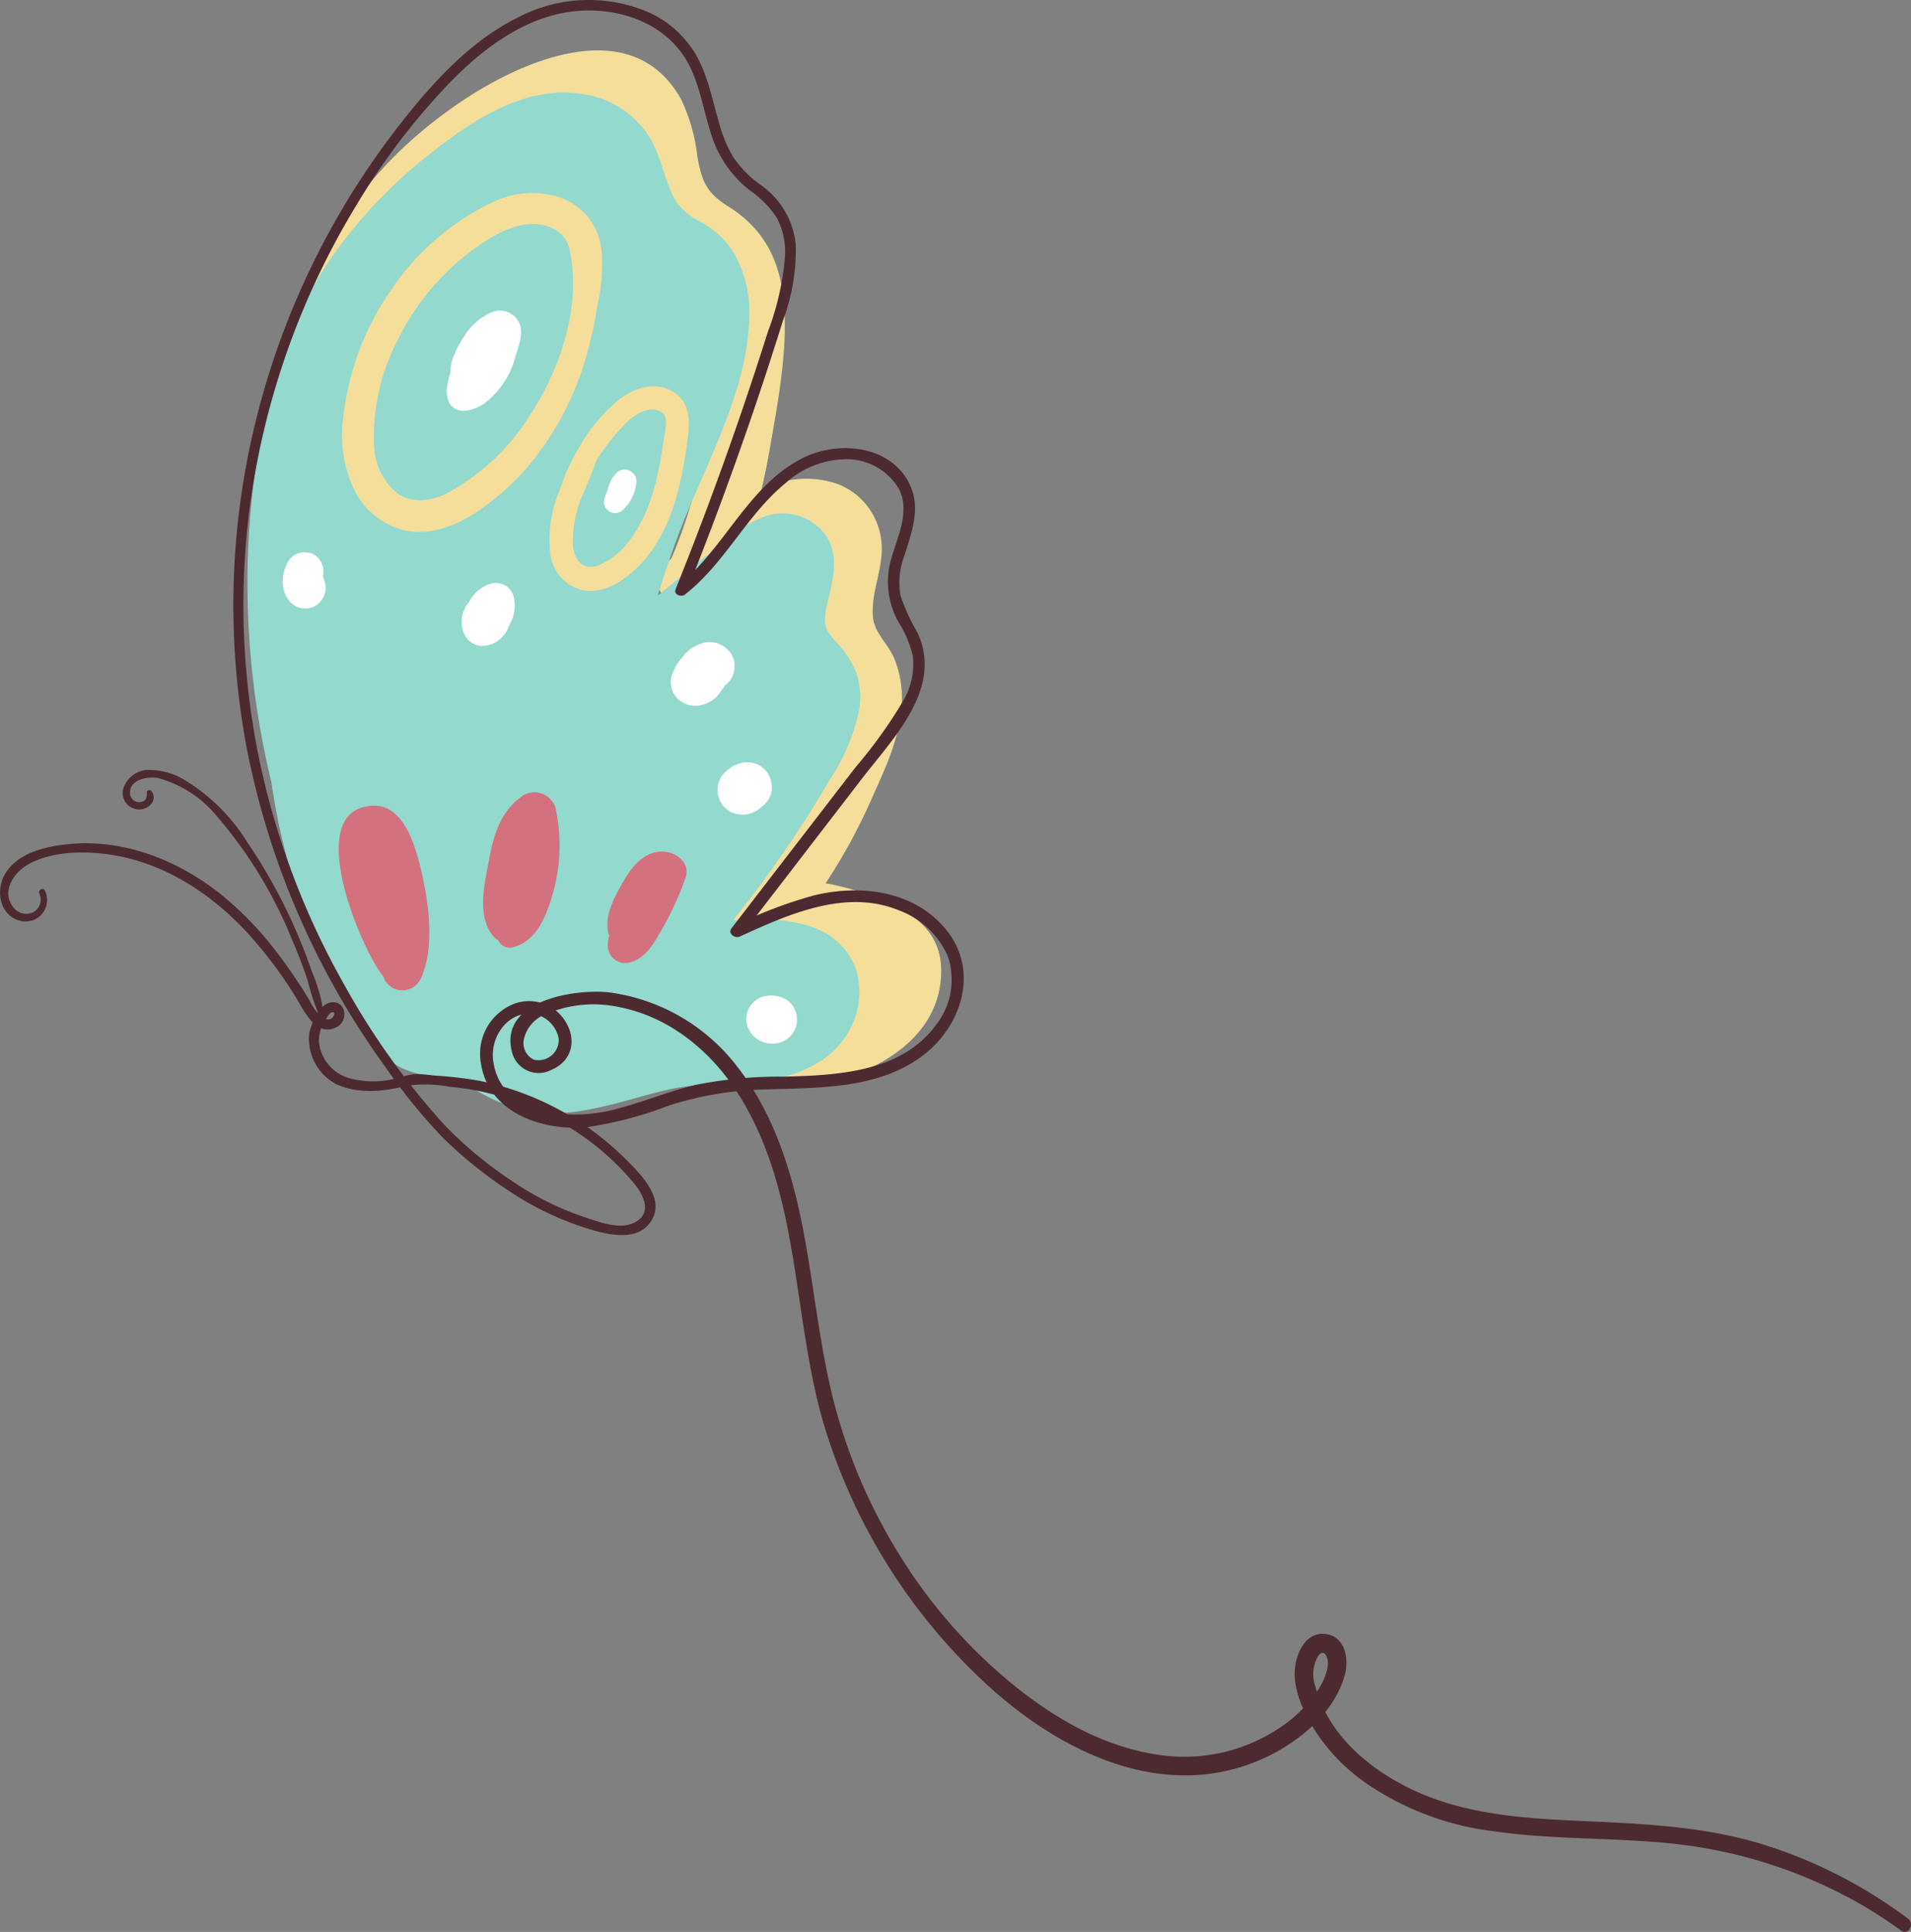 <svg xmlns="http://www.w3.org/2000/svg" width="200.103" height="202.258" viewBox="0 0 200.103 202.258">
  <rect x="0" y="0" width="200.103" height="202.258" fill="#808080" stroke="none"/>
  <g id="butterfly" transform="translate(-205.221 -41.894)">
    <path id="Path_1" data-name="Path 1" d="M322.788,140.207a28.252,28.252,0,0,0-5.863-1.73,59.734,59.734,0,0,0,4.9-9.029c1.373-3.051,2.865-6.243,3.061-9.632a10.934,10.934,0,0,0-.778-4.885c-.618-1.471-2.051-2.652-2.219-4.249-.291-2.77,1.3-5.473.832-8.345a7.184,7.184,0,0,0-4.71-5.719,10.13,10.13,0,0,0-7.814.663q.474-1.956.822-3.953c.859-4.92,1.929-10.357,1.556-15.369-.338-4.522-2-7.941-5.859-10.352-2.268-1.418-2.753-2.621-3.221-5.221a18.773,18.773,0,0,0-1.7-5.982c-5.361-9.6-17.8-3.618-24.285,1.116a45.116,45.116,0,0,0-9.825,9.548c-1.74,2.354-5.9,7.17-4.44,10.228a.563.563,0,0,0,.625.254c2.682-.461,4.861-5.252,6.571-7.144a52.859,52.859,0,0,1,8.822-7.988c3.192-2.235,6.91-4.522,10.76-5.333,2-.42,4.35-.433,5.934,1.072,1.307,1.242,1.481,3.241,1.744,4.933.5,3.206,1.193,6.188,3.825,8.328,1.325,1.08,3.213,1.62,3.981,3.241.7,1.483.375,3.457.27,5.029-.563,8.336-1.647,17.051-5.011,24.783-.261.258-.515.513-.759.758a2.218,2.218,0,0,0-.572,2.16,1.7,1.7,0,0,0,.63,1.076l.393.253c.04.025.082.044.123.066,1.255,1.9,4.222,2.588,5.491-.014q.9-1.849,1.659-3.744c3.665-2.6,8.074-5.1,9.377-2.325.747,1.594-1.08,4.7-1.35,6.346a8.871,8.871,0,0,0,.877,5.925c1.41,2.553,2.041,3.825,1.165,6.792a44.269,44.269,0,0,1-3.273,7.619,42.065,42.065,0,0,1-4.522,7.127c-1.672,2.07-3.763,3.511-4.725,6.045-.753,1.98,1.114,3.675,2.948,3.712a3.848,3.848,0,0,0,2.869.3,13.02,13.02,0,0,1,6.34.141,2.526,2.526,0,0,0,.265,1.5,5.288,5.288,0,0,0,1.038,1.17l-.006.005a5.655,5.655,0,0,0-1.484,2.216,2.574,2.574,0,0,0,.121,1.975c-2.191.874-4.725,1.313-6.716,1.991a2.206,2.206,0,0,0,.584,4.313c7.243.365,17.748-3.53,17.789-12.178C329.045,143.631,326.24,141.609,322.788,140.207Z" transform="translate(-25.252 -4.111)" fill="#f5de9a"/>
    <path id="Path_2" data-name="Path 2" d="M310.158,146.392a18.993,18.993,0,0,0-6.851-.695c-.391.022-.78.056-1.17.1,2.081-2.61,4.074-5.3,5.946-8.073q2.215-3.28,4.21-6.706a20.459,20.459,0,0,0,3.061-7.381,7.84,7.84,0,0,0-.35-3.881,10.553,10.553,0,0,0-2.114-3.177,6.228,6.228,0,0,1-.788-1.007c-.064-.107-.126-.22-.18-.333l-.012-.035c-.04-.119-.067-.239-.1-.36a2.172,2.172,0,0,1-.03-.235,7.318,7.318,0,0,1,.334-2.438c.5-2.106,1.051-4.364-.051-6.382a5.558,5.558,0,0,0-6.589-2.286,12.581,12.581,0,0,0-3.961,2.367c-1.238.99-2.463,2-3.691,3.007l-3.554,2.9a91.465,91.465,0,0,1,4.489-11.938c2.257-5.311,4.861-10.969,5.062-16.851a12.382,12.382,0,0,0-1.856-7.485,9.433,9.433,0,0,0-3.061-2.76,7.208,7.208,0,0,1-2.669-2.113c-1.284-2.075-1.543-4.782-2.908-6.947a9.908,9.908,0,0,0-6.5-4.328c-6.031-1.176-11.511,2.34-16.088,5.926A50.485,50.485,0,0,0,258.89,78.2,49.285,49.285,0,0,0,252.5,96.1a86.325,86.325,0,0,0-1.1,18.672,87.73,87.73,0,0,0,2.4,16.563,67.666,67.666,0,0,0,2.618,11.3,69.133,69.133,0,0,0,4.9,11.478c1.89,3.5,4.089,7.091,8.262,7.807,1.037.18,1.759.2,2.715.418a9.382,9.382,0,0,1,2.61,1.055,20.18,20.18,0,0,0,5.381,2.313c4.178.847,8.315-.393,12.325-1.5.9-.248,1.8-.49,2.715-.69a18.864,18.864,0,0,1,2.756-.429c2.16-.18,4.342-.113,6.5-.371,3.769-.45,7.931-1.871,9.8-5.546a8.176,8.176,0,0,0,.59-6.384,7.3,7.3,0,0,0-4.826-4.379Z" transform="translate(-20.159 -7.538)" fill="#93d9ce"/>
    <path id="Path_3" data-name="Path 3" d="M296.1,84.215a6.537,6.537,0,0,0-4.034-5.808,9.335,9.335,0,0,0-7.439.4,26.56,26.56,0,0,0-10.632,9.236,28.7,28.7,0,0,0-4.94,13.117,13.236,13.236,0,0,0,1.221,7.915,7.969,7.969,0,0,0,5.482,4.125c2.764.437,5.413-.7,7.643-2.259a26.5,26.5,0,0,0,5.2-4.754A31.54,31.54,0,0,0,294.8,93.7a39.284,39.284,0,0,0,.866-4.267A17.893,17.893,0,0,0,296.1,84.215ZM288.572,101.1a23.326,23.326,0,0,1-8.663,8.144c-1.7.841-3.7,1.144-5.3-.068a6.638,6.638,0,0,1-2.34-4.737,21.926,21.926,0,0,1,2.633-11.553,25.722,25.722,0,0,1,7.4-8.893c1.784-1.331,3.953-2.778,6.244-2.92,1.791-.113,3.708.661,4.151,2.553,1.285,5.489-.628,12.147-4.13,17.473Z" transform="translate(-27.869 -15.716)" fill="#f5de9a"/>
    <path id="Path_4" data-name="Path 4" d="M296.023,101.13a2.231,2.231,0,0,0-3.069-1.17,6.611,6.611,0,0,0-2.845,2.61,9.936,9.936,0,0,0-.942,1.813,3.971,3.971,0,0,0-.387,1.818,7.793,7.793,0,0,0-.3,1.232,2.881,2.881,0,0,0,.18,1.98c.81,1.312,2.5.78,3.565.1a8.934,8.934,0,0,0,3.366-5.041C295.909,103.466,296.393,102.164,296.023,101.13Z" transform="translate(-36.383 -25.317)" fill="#fff"/>
    <path id="Path_5" data-name="Path 5" d="M320.316,114.3c-1.946-1.091-4.122-.281-5.715,1.028a16.908,16.908,0,0,0-3.985,4.828,18.9,18.9,0,0,0-1.994,4.341,13.142,13.142,0,0,0-1.061,6.778,4.4,4.4,0,0,0,3.9,3.937c2.088.128,4.029-1.228,5.419-2.655,3.268-3.357,4.327-8.044,4.97-12.529C322.145,117.94,322.48,115.509,320.316,114.3Zm-.823,4.771c-.534,3.618-1.181,7.373-3.324,10.431a7.921,7.921,0,0,1-3.593,3.051c-1.537.521-2.43-.473-2.628-1.94a12,12,0,0,1,1.137-5.738c.394-1.027.906-2.07,1.218-3.151a19.18,19.18,0,0,1,1.845-2.6c.948-1.106,2.25-2.644,3.781-2.88a1.659,1.659,0,0,1,1.485.419c.5.6.181,1.718.079,2.407Z" transform="translate(-44.723 -31.456)" fill="#f5de9a"/>
    <path id="Path_6" data-name="Path 6" d="M321.008,130.217a.934.934,0,0,0-.221-.421,1.181,1.181,0,0,0-.645-.444,1.463,1.463,0,0,0-.659,0,1.243,1.243,0,0,0-.74.569.06.06,0,0,1-.011.023,1.14,1.14,0,0,0-.212.244,6.094,6.094,0,0,0-.482,1.2l-.354.99-.042.311a.883.883,0,0,0,.1.45,1.116,1.116,0,0,0,.479.56,1.211,1.211,0,0,0,1.419-.18,5.166,5.166,0,0,0,.58-.681,3.517,3.517,0,0,0,.329-.54,4.452,4.452,0,0,0,.5-1.75C321.037,130.437,321.025,130.327,321.008,130.217Z" transform="translate(-49.183 -38.249)" fill="#fff"/>
    <path id="Path_7" data-name="Path 7" d="M344.266,185.33a2.549,2.549,0,0,0-3.038-1.492,3.558,3.558,0,0,0-2.1,1.522,2.6,2.6,0,0,0,.2,2.872,2.469,2.469,0,0,0,1.034.8,2.817,2.817,0,0,0,1.683.131,3.306,3.306,0,0,0,1.487-.862l-.164.127a2.558,2.558,0,0,0,1.03-1.416,2.661,2.661,0,0,0-.131-1.677Z" transform="translate(-58.432 -62.051)" fill="#fff"/>
    <path id="Path_8" data-name="Path 8" d="M349.376,229.069a2.506,2.506,0,0,0-1.2-1.556,3.51,3.51,0,0,0-1.564-.338l-.658.09a1.864,1.864,0,0,0-.843.443,2.362,2.362,0,0,0-.887,1.285,2.536,2.536,0,0,0,1.138,2.79,2.781,2.781,0,0,0,2.813.107,2.558,2.558,0,0,0,1.2-2.822Z" transform="translate(-60.776 -81.061)" fill="#fff"/>
    <path id="Path_9" data-name="Path 9" d="M262.255,147.849a3.52,3.52,0,0,0-.22-.654h0l.052.131-.044-.131v-.02c.017-.113.01-.085,0-.019v-.007a2.015,2.015,0,0,0-.006-1l-.2-.475-.113-.146c.08.1,0,0-.038-.062a1.621,1.621,0,0,0-.881-.675,2.821,2.821,0,0,0-.687-.1,1.969,1.969,0,0,0-1.718.986,4.335,4.335,0,0,0-.563,1.958,3.168,3.168,0,0,0,.843,2.313,2.16,2.16,0,0,0,2.6.338,2.238,2.238,0,0,0,.984-2.43Z" transform="translate(-23.014 -44.973)" fill="#fff"/>
    <path id="Path_10" data-name="Path 10" d="M296.568,151.743a1.929,1.929,0,0,0-2.3-1.3,3.863,3.863,0,0,0-2.369,1.98,3.163,3.163,0,0,0-.4,3.494,2.138,2.138,0,0,0,1.866,1.068,3.051,3.051,0,0,0,2.737-2.106A3.977,3.977,0,0,0,296.568,151.743Z" transform="translate(-37.587 -47.468)" fill="#fff"/>
    <path id="Path_11" data-name="Path 11" d="M336.455,162.683A2.775,2.775,0,0,0,334.1,161.4a3.612,3.612,0,0,0-2.267,1.006,3.017,3.017,0,0,0-.346.343c-.074.09-.147.19-.22.281-.012.013-.04.046-.106.126a4.255,4.255,0,0,0-.663,1.021q-.27.652,0-.008-.168.366-.309.746a2.47,2.47,0,0,0,.645,2.438,2.627,2.627,0,0,0,2.438.645,3.345,3.345,0,0,0,1.674-.931c-.113.113.613-.758.784-1.093l.2-.158.1-.1A2.544,2.544,0,0,0,336.455,162.683Z" transform="translate(-54.631 -52.286)" fill="#fff"/>
    <path id="Path_12" data-name="Path 12" d="M277.084,199.42c-.558-2.574-1.723-7.632-5.131-7.561-7.63.164-1.368,14.837.843,17.686a1.649,1.649,0,0,0,.157.168,3.51,3.51,0,0,0,.164.436,2.13,2.13,0,0,0,3.656,0C278.3,207.123,277.776,202.608,277.084,199.42Z" transform="translate(-27.587 -65.612)" fill="#d3717e"/>
    <path id="Path_13" data-name="Path 13" d="M302.746,191.04a2.306,2.306,0,0,0-3.37-1.371c-2.276,1.53-3.078,3.924-3.555,6.537s-1.44,6.211.506,8.336a.975.975,0,0,0,.384.257,1.328,1.328,0,0,0,1.589.776c2.6-.657,3.6-3.6,4.248-5.948a18.48,18.48,0,0,0,.2-8.587Z" transform="translate(-39.346 -64.519)" fill="#d3717e"/>
    <path id="Path_14" data-name="Path 14" d="M324.389,200.421c-2.035-.242-3.443,1.387-4.363,2.981s-2.168,3.781-1.6,5.65a1.385,1.385,0,0,0,.066.149,3.3,3.3,0,0,0-.165,1.068,1.825,1.825,0,0,0,2.28,1.737c1.792-.428,2.731-2.331,3.584-3.825a31.618,31.618,0,0,0,2.272-5.041C326.985,201.692,325.657,200.572,324.389,200.421Z" transform="translate(-49.463 -69.347)" fill="#d3717e"/>
    <g id="Group_4" data-name="Group 4" transform="translate(205.221 41.894)">
      <g id="Group_3" data-name="Group 3" transform="translate(0 0)">
        <g id="Group_1" data-name="Group 1">
          <path id="Path_15" data-name="Path 15" d="M209.343,135.456a1.506,1.506,0,0,1-.682,1.969,1.746,1.746,0,0,1-2.213-.788c-1-1.581.27-3.4,1.645-4.2,2.469-1.44,5.916-1.475,8.666-1.068,5.569.826,10.442,3.983,14.231,8.037a44.843,44.843,0,0,1,5.131,6.77c.915,1.454,2.141,4.376,4.362,3.241,1.238-.63,1.017-2.73-.54-2.588-1.3.122-2.1,2.167-2.34,3.241a5.372,5.372,0,0,0,2.862,5.344c2.419,1.061,4.932.747,7.4.141a14.06,14.06,0,0,1,4.461.119,26.926,26.926,0,0,1,5.119.951,29.5,29.5,0,0,1,8.116,3.756,27.286,27.286,0,0,1,6.071,5.427c.968,1.186,1.9,3.021.147,4.014-1.514.855-3.529.09-5.047-.4a31.1,31.1,0,0,1-8.13-4.045,41.63,41.63,0,0,1-6.778-5.641,77.477,77.477,0,0,1-10.616-14.858,81.685,81.685,0,0,1-6.867-15.884,79.582,79.582,0,0,1-2.981-33.9,81.577,81.577,0,0,1,11-31.422,72.253,72.253,0,0,1,9.966-13.138c3.626-3.721,8.227-7.15,13.592-7.51,4.747-.319,9.682,1.66,11.709,6.19.99,2.2,1.35,4.625,2.117,6.9a11.831,11.831,0,0,0,4.028,5.738,10.42,10.42,0,0,1,2.77,2.813,7.721,7.721,0,0,1,.882,4.037,28.652,28.652,0,0,1-1.782,7.88q-2.917,9.233-6.308,18.306-1.626,4.354-3.362,8.667c-.247.616.586.882.983.572,4.187-3.27,6.442-8.326,10.545-11.674a9.514,9.514,0,0,1,6.827-2.466,6.321,6.321,0,0,1,5.034,3.124c1.181,2.368-.18,4.99-.821,7.308a8.571,8.571,0,0,0,.87,6.782,11.206,11.206,0,0,1,1.4,3.4,7.673,7.673,0,0,1-1.02,4.675,49.394,49.394,0,0,1-4.951,6.905q-6.511,8.445-13.018,16.892c-.433.563.369,1.1.869.869,5.077-2.322,11.053-5.016,16.627-2.756a9.041,9.041,0,0,1,5.131,4.771,7.651,7.651,0,0,1-1.288,7.327c-3.633,4.887-10.326,5.189-15.872,5.326a44.85,44.85,0,0,0-9.209.859c-2.955.7-5.761,1.9-8.707,2.63-4.444,1.1-11.833.653-12.52-5.253-.293-2.52,1.688-5.288,4.461-4.762a3.241,3.241,0,0,1,2.408,2.546,2.118,2.118,0,0,1-2.61,2.2,1.917,1.917,0,0,1-1.043-2.088,3.675,3.675,0,0,1,2.359-2.7,12.681,12.681,0,0,1,7.729-.692c5.232,1.052,9.523,4.616,12.347,9.041,6.6,10.336,5.619,23.275,9,34.679a60.842,60.842,0,0,0,16.61,26.771c7.389,6.98,18,12.532,28.234,8.634,4.058-1.545,8.428-4.782,9.676-9.164.5-1.744.056-4.219-2.155-4.362-2.1-.134-3.046,2.34-3.079,4.063-.042,2.156,1.125,4.518,2.275,6.28a19.8,19.8,0,0,0,4.771,4.981,29.835,29.835,0,0,0,13.649,5.318c6.272.925,12.634.657,18.929,1.322a50.342,50.342,0,0,1,16.833,4.853,46.718,46.718,0,0,1,7.037,4.245c.75.551,1.471-.7.731-1.247a50.31,50.31,0,0,0-15.89-7.988C382.905,233,376.516,232.8,370.1,232.5c-5.921-.27-11.982-.76-17.373-3.426-4.427-2.188-8.494-5.747-9.791-10.677a3.758,3.758,0,0,1,.276-3.072c.671-1,1.131.136,1.05.874-.25,2.261-2.335,4.47-4.008,5.84a18.014,18.014,0,0,1-14.262,3.483c-5.865-1-11.04-4.157-15.52-7.95A54.6,54.6,0,0,1,299.357,204.6a57.572,57.572,0,0,1-6.751-15.681c-1.69-6.448-2.187-13.122-3.559-19.631-1.178-5.589-3.082-11.189-6.638-15.737A20.22,20.22,0,0,0,269,145.789c-3.594-.4-11.522.852-10.182,6.188a2.872,2.872,0,0,0,4.107,1.94c2.321-.975,2.749-3.356,1.328-5.344a4.468,4.468,0,0,0-5.833-1.294,5.608,5.608,0,0,0-2.835,5.963c.788,5.188,6.5,7.082,11.086,6.661a40.343,40.343,0,0,0,8.617-2.276,35.528,35.528,0,0,1,9.914-1.673c5.734-.2,12.2.03,16.935-3.781,3.9-3.137,5.533-8.748,2.2-12.894s-8.978-4.827-13.846-3.654a46.968,46.968,0,0,0-8.429,3.218l.869.869q6.264-8.135,12.525-16.273c3.295-4.281,8.551-9.48,5.841-15.3a21.273,21.273,0,0,1-1.792-3.911,8.04,8.04,0,0,1,.45-4.248c.72-2.331,1.663-4.814.6-7.2-1.913-4.3-7.553-4.825-11.307-2.917-5.774,2.935-8.163,9.542-13.119,13.421l.983.572q3.738-9.35,6.992-18.884,1.62-4.765,3.12-9.574a20.929,20.929,0,0,0,1.319-7.929,8.649,8.649,0,0,0-3.705-6.237,11.508,11.508,0,0,1-2.88-2.954,14.823,14.823,0,0,1-1.463-3.594c-.7-2.393-1.158-4.907-2.419-7.088a10.976,10.976,0,0,0-4.927-4.411,15.933,15.933,0,0,0-13.748.563c-5.041,2.508-8.963,6.892-12.382,11.264a82.374,82.374,0,0,0-14.96,30.724,80.548,80.548,0,0,0-.92,34.9,84.486,84.486,0,0,0,14.45,32.986,60.458,60.458,0,0,0,5.872,7.245,45.008,45.008,0,0,0,7.046,5.7,31.781,31.781,0,0,0,8.125,3.912c2.16.679,5.569,1.561,6.914-1,1.22-2.323-1.37-4.782-2.847-6.26a29.63,29.63,0,0,0-6.721-5.034,30.245,30.245,0,0,0-8.612-3.151,41.624,41.624,0,0,0-4.763-.546,13.046,13.046,0,0,0-2.033-.137,14.494,14.494,0,0,0-2.117.5,9.542,9.542,0,0,1-4.776-.113,4.419,4.419,0,0,1-3.048-3.656,3.753,3.753,0,0,1,.675-2.409c.122-.207.423-.788.712-.81.409-.029.135.54-.118.675a.964.964,0,0,1-.99-.158,5.491,5.491,0,0,1-1.274-1.747q-.6-1-1.242-1.969-1.135-1.724-2.4-3.351a34.64,34.64,0,0,0-5.959-6.039c-4.371-3.4-9.967-5.563-15.565-5.012-2.423.238-5.372.87-6.718,3.133-1.068,1.795-.523,4.564,1.826,4.946a2.244,2.244,0,0,0,2.34-3.221c-.2-.366-.748-.043-.563.328Z" transform="translate(-205.221 -41.894)" fill="#4d2a30"/>
        </g>
        <g id="Group_2" data-name="Group 2" transform="translate(12.844 80.608)">
          <path id="Path_16" data-name="Path 16" d="M249.147,211.232a15.8,15.8,0,0,0-1.255-4.873q-.821-2.405-1.856-4.733a56.315,56.315,0,0,0-4.962-8.922,19.64,19.64,0,0,0-6.382-6.377,7.183,7.183,0,0,0-4.209-1.138,2.818,2.818,0,0,0-2.393,2.049,1.733,1.733,0,0,0,1.789,2.078c.962-.056,1.832-.977,1.216-1.9-.138-.206-.53-.152-.506.137.037.473-.076.86-.582.978a.963.963,0,0,1-1.181-.915c-.057-1.489,1.947-1.791,2.994-1.571a12.092,12.092,0,0,1,6.063,3.935,46.617,46.617,0,0,1,7.94,13.043q.886,2.055,1.6,4.179a24.926,24.926,0,0,0,1.393,4.116.18.18,0,0,0,.329-.09Z" transform="translate(-228.055 -185.182)" fill="#4d2a30"/>
        </g>
      </g>
    </g>
  </g>
</svg>
